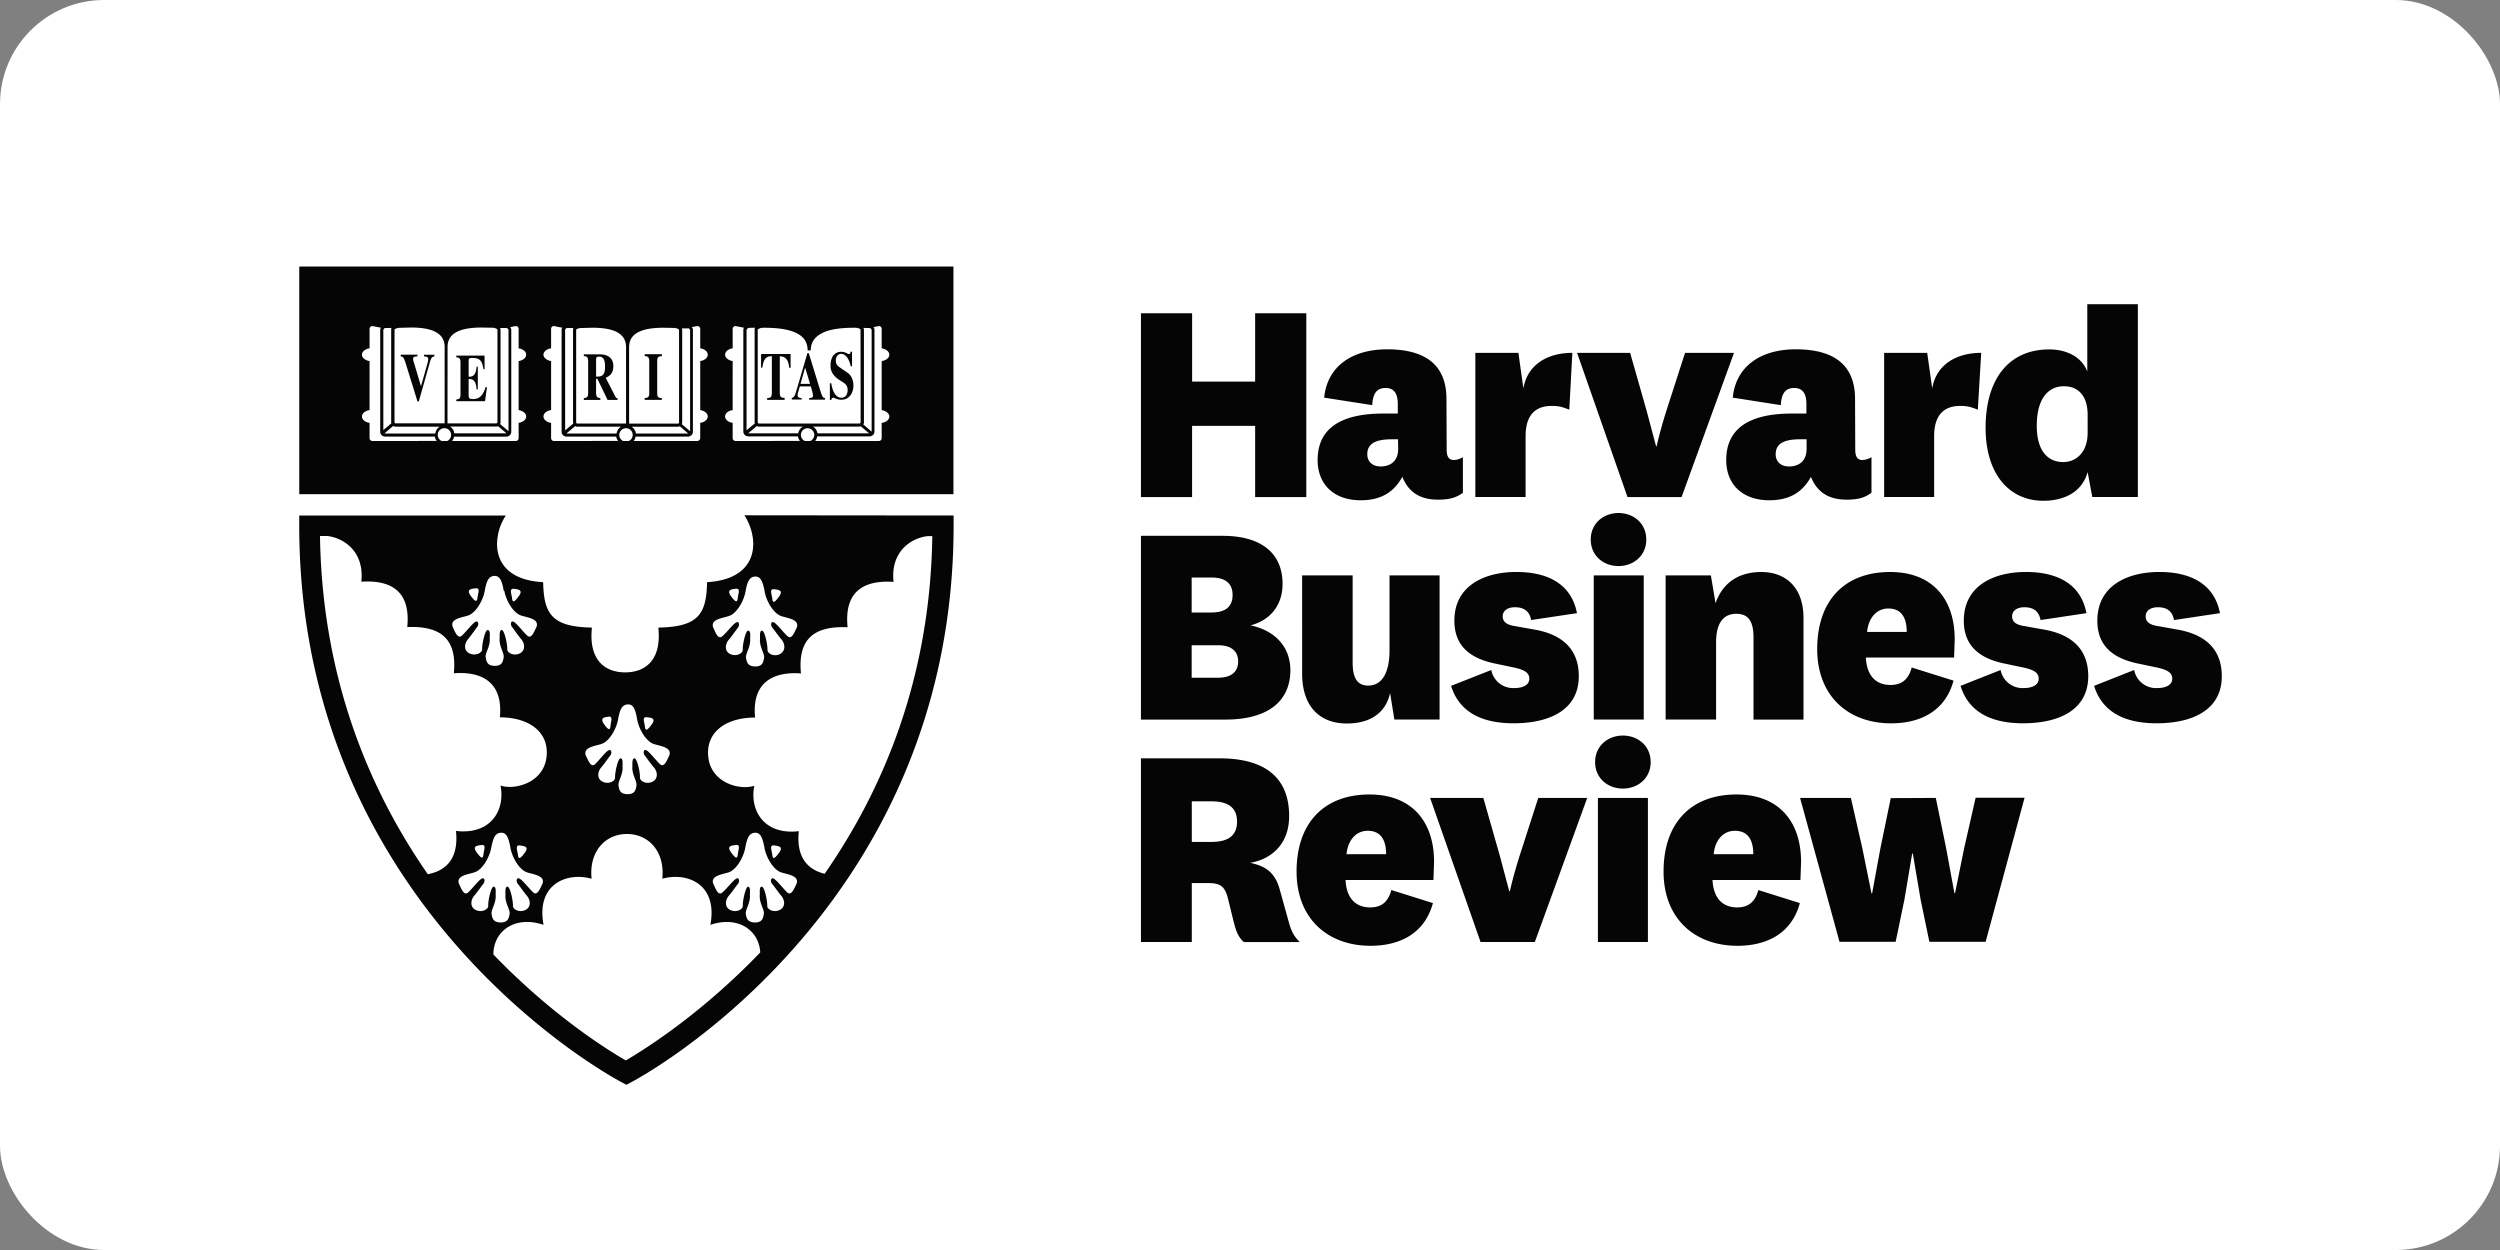<?xml version="1.0" ?>
<svg xmlns="http://www.w3.org/2000/svg" width="120" height="60" preserveAspectRatio="xMinYMin slice">
  <rect width="100%" height="100%" fill="#808080" stroke="none"/>
  <rect width="120" height="60" rx="5" fill="white"/>
  <path d="M29.59 52.95l-.248-.133c-.097-.05-15.955-8.315-15.99-27.58V11.787h33.413V25.24c-.037 19.264-15.883 27.53-16 27.594l-.704.367z" fill="#fff"/>
  <g fill="#050505">
    <path d="M14.365 12.795v10.928l31.4-.001V12.795zM41.44 15.74l.294.006c.058.002.105.053.105.1v4.873l-.4-.344c.017-.03.03-.06.03-.1v-4.457c-.005-.026-.012-.046-.02-.065zm.278 5.06H39.24a.47.47 0 0 0-.22-.324h2.228a.14.14 0 0 0 .069-.014zm-5.347-4.986a.44.44 0 0 1 .203-.078c.022 0 .05-.004.075-.004h.022c.45 0 .985.033 1.4.188s.694.413.695.9h.15c.003-.478.282-.73.698-.9.4-.156.95-.188 1.395-.188h.05c.022 0 .04.004.06.004a.6.6 0 0 1 .128.035c.027.014.047.027.058.035l.006 4.457c0 .037-.03.065-.06.065h-4.82c-.033 0-.06-.03-.06-.065v-4.45zm.06 4.663h2.102c-.114.07-.197.2-.22.324H35.94c-.01 0-.016-.002-.026-.002l.414-.35c.032.018.067.03.103.03zm-.587-4.64c0-.037.043-.087.102-.1l.297-.006a.16.16 0 0 0-.021.066v4.457c0 .024.004.048.012.068l-.4.333v-4.83zm-2.823-.082c.055 0 .104.057.104.1v4.84l-.398-.334a.19.19 0 0 0 .018-.078v-4.46c-.005-.026-.012-.042-.02-.06l.295.001zm.016 5.056h-2.512a.47.47 0 0 0-.207-.328h2.217c.03 0 .06-.008.1-.02zm-2.84-4.142c.003-.418.222-.64.545-.773s.742-.164 1.092-.164l.56.01a.43.43 0 0 1 .135.04c.024.01.048.026.06.036l.005.004v4.454c0 .033-.027.057-.058.057h-2.338zm-2.543-.848c.012-.007.047-.033.088-.05a.46.46 0 0 1 .121-.025l.57-.015c.346 0 .764.03 1.084.164.317.14.532.356.533.773v3.663h-2.33c-.037 0-.064-.024-.064-.057V15.82zm.064 4.66h2.088a.47.47 0 0 0-.209.328h-2.374c-.01 0-.02 0-.032-.005l.42-.352c.03.02.066.03.107.03zm-.592-4.637c0-.032.046-.1.105-.1l.295-.001c-.01.018-.017.035-.02.06v4.46a.18.18 0 0 0 .015.063l-.394.333zm-3.117-.1l.294.001c.055 0 .105.057.105.1v4.852l-.4-.34c.01-.026.018-.054.018-.084v-4.46c-.001-.025-.008-.042-.018-.06zm.306 5.057h-2.507a.48.48 0 0 0-.205-.328h2.214c.03 0 .062-.005.088-.016zm-2.832-4.142c.003-.418.22-.64.542-.773s.744-.164 1.096-.164l.556.01c.014 0 .083.014.135.04a.28.28 0 0 1 .061.036l.005.004v4.454c0 .033-.027.057-.062.057H21.48zm-2.546-.848c.012-.007.048-.033.1-.05a.52.52 0 0 1 .12-.025l.568-.015c.347 0 .762.03 1.082.164.318.14.533.356.537.773h-.001v3.663H19c-.035 0-.064-.024-.064-.057zM19 20.48h2.1c-.114.075-.187.192-.208.328H18.5c-.02 0-.033 0-.043-.007l.417-.356c.033.022.076.035.117.035zm-.6-4.637c0-.032.046-.1.103-.1l.292-.001c-.01.018-.014.032-.018.06v4.46c0 .017.004.033.01.054l-.387.328zm-.524 5.324c-.078 0-.137-.065-.137-.14v-.73c-.205-.026-.364-.154-.364-.305s.16-.28.364-.307V17.33c-.205-.03-.364-.154-.364-.305s.16-.276.364-.306v-.934c0-.076.06-.135.137-.135l.408.08c-.02.03-.033.07-.034.112v4.886c.001.135.117.23.248.23h2.374c.012.078.045.148.092.208zm3.595 0h-.275a.33.33 0 0 1-.184-.294.32.32 0 1 1 .642 0c0 .13-.075.24-.184.294zm3.786-1.174c0 .15-.158.274-.362.305v.73c0 .073-.06.14-.137.14H21.7a.53.53 0 0 0 .094-.209h2.504c.127 0 .243-.095.243-.23v-4.886c0-.056-.02-.104-.05-.142l.266-.05c.077 0 .137.06.137.135v.935c.205.03.362.152.362.305s-.158.275-.362.305v2.355c.206.03.363.158.363.307zm1.33 1.174c-.075 0-.134-.065-.134-.14v-.73c-.2-.026-.366-.154-.366-.305s.156-.28.366-.307V17.33c-.2-.03-.366-.154-.366-.305s.156-.276.366-.306v-.934c0-.076.058-.135.134-.135l.4.08c-.02.032-.03.07-.03.112v4.886c0 .135.114.23.245.23h2.375a.49.49 0 0 0 .092.208zm3.597 0h-.277c-.104-.054-.182-.163-.182-.294 0-.174.145-.318.324-.318a.32.32 0 0 1 .321.318c.001.13-.077.24-.185.294zm3.786-1.174c0 .15-.154.274-.36.305v.73a.14.14 0 0 1-.138.139h-3.055a.52.52 0 0 0 .092-.209h2.502c.13 0 .248-.095.248-.23v-4.886c0-.056-.02-.104-.052-.142l.266-.05c.078 0 .138.06.138.135v.935c.206.03.36.152.36.305s-.154.275-.36.305v2.355c.206.03.36.158.36.307zm1.333 1.174c-.07 0-.135-.065-.135-.14v-.73c-.2-.026-.363-.154-.363-.305s.155-.28.363-.307V17.33c-.2-.03-.363-.154-.363-.305s.155-.276.363-.306v-.934c0-.076.063-.135.135-.135l.405.08a.25.25 0 0 0-.028.104v4.886c.003.132.116.226.246.226H38.3c.014.082.05.154.097.22zm3.598 0h-.275c-.1-.054-.183-.163-.183-.294a.32.32 0 0 1 .318-.318c.18 0 .325.144.325.318 0 .13-.08.24-.186.294zm3.787-1.174c0 .15-.157.28-.367.305v.73c0 .073-.058.14-.133.14H39.13a.49.49 0 0 0 .096-.22h2.498c.132 0 .25-.094.25-.23v-4.883c0-.052-.018-.096-.044-.134l.258-.05c.075 0 .133.06.133.135v.934c.2.03.367.152.367.306s-.157.275-.367.305v2.355c.2.03.367.158.367.307zm-19.996-.84c-.154 0-.197-.038-.197-.18v-.782c.232 0 .352.095.382.5h.058V17.6h-.058c-.038.4-.156.486-.382.482v-.75c0-.14.04-.15.17-.15.317 0 .484.08.536.54h.058v-.652h-1.356v.083c.1.01.2.015.2.23v1.567c0 .194-.073.207-.2.225v.082h1.378l.095-.675h-.068c-.148.5-.384.574-.617.574zm17.288-.066c.073 0 .177.1.403.1.43 0 .582-.392.582-.68 0-.35-.177-.538-.26-.6l-.342-.235c-.2-.135-.243-.206-.243-.38 0-.2.13-.307.25-.307.28 0 .42.37.464.595h.064v-.7h-.067c-.014.065-.025.113-.08.113-.066 0-.177-.108-.365-.108-.448 0-.52.44-.52.64 0 .15 0 .426.403.7l.158.1c.15.098.26.177.26.4 0 .047-.007.367-.3.367-.3 0-.437-.37-.485-.694h-.068v.8h.068c.012-.053.02-.1.07-.1zm-20.54-1.755l.6 1.937h.063l.536-1.896c.055-.18.084-.245.212-.265v-.082h-.5v.082c.135.01.203.02.203.146 0 .066-.026.15-.046.225l-.3 1.06-.305-1.02c-.022-.08-.073-.218-.073-.28 0-.12.056-.12.205-.133v-.082h-.8v.082c.1.02.137.03.197.224zm9.377 1.78c-.152-.03-.205-.04-.205-.296v-.634h.063l.488 1.014h.48v-.084c-.03 0-.065-.001-.097-.06l-.473-.92c.126-.058.368-.156.368-.556 0-.543-.496-.568-.66-.568h-.757v.086c.134.01.208.016.208.292v1.43c0 .26-.05.27-.208.296v.084h.793v-.084zm-.205-1.856c.01-.103.016-.137.148-.137.187 0 .283.14.283.466 0 .417-.12.5-.43.492zm8.437-.142v1.7c0 .27-.054.28-.228.296v.084h.842V19.1c-.177-.016-.233-.023-.233-.296v-1.7c.162.007.405.03.45.547h.07l-.003-.66h-1.413l-.005.652h.07c.044-.52.284-.54.45-.547zm1.43 1.995c-.08-.007-.194-.016-.194-.138 0-.055.04-.188.107-.423h.528c.03.104.103.345.103.433 0 .107-.04.112-.184.128v.076h.76V19.1c-.112.007-.15-.106-.256-.45l-.522-1.7h-.065l-.52 1.77c-.073.244-.105.355-.232.38v.076h.477zm.167-1.467l.236.783h-.458zm-7.7-.548c.1.007.218.014.218.224v1.563c0 .2-.092.214-.218.23v.084h.824v-.084c-.13-.01-.224-.023-.224-.23v-1.56c0-.216.112-.22.224-.224V17h-.824zm4.784 7.64a2.65 2.65 0 0 1 .394 1.01c.17 1.017-.326 2.092-2.185 2.2-.03 1.524-.405 2.147-2.338 2.18.167 1.622-.68 2.15-1.593 2.15s-1.765-.527-1.597-2.15c-1.933-.035-2.306-.658-2.34-2.18-1.86-.097-2.353-1.172-2.18-2.2.056-.362.196-.713.392-1h-9.92v.504C14.38 43.9 29.787 51.92 29.833 51.945l.233.125.237-.125c.046-.025 15.455-8.055 15.47-26.697v-.504zM22.86 41.84c.37-.194.653-.763.72-1.15.1-.5.194-.7.46-.718s.37.218.46.718c.066.387.348.955.718 1.15.23.122.974.14.823.576-.103.198-.24.604-.44.424s-.552-.65-.7-.68c-.134-.023-.115.18-.058.25.078.088.313.43.447.587.17.192.222.545-.075.684s-.6-.038-.593-.197c.01-.24-.133-.925-.263-.925-.103 0-.107.18-.096.372-.04.404.23.727.2.935-.037.202-.08.417-.434.413-.356-.01-.4-.2-.434-.413-.033-.2.24-.532.196-.935.012-.193.008-.372-.095-.372-.126 0-.276.686-.26.925.006.16-.3.337-.596.197s-.244-.493-.077-.684c.135-.158.373-.498.45-.587.055-.07.078-.273-.058-.25-.137.03-.484.498-.688.68s-.338-.226-.44-.424c-.15-.435.592-.454.823-.576zm.254-1.28c.237-.027.118.22.093.44s-.084.24-.313-.068-.037-.343.22-.37zm1.84.022c.255.034.45.07.22.37-.23.308-.288.284-.314.07s-.145-.464.094-.442zm10.96 1.977c-.127 0-.27.686-.26.925.006.16-.296.337-.595.197s-.243-.493-.075-.684c.136-.158.375-.498.45-.587.054-.07.075-.273-.06-.25-.135.03-.485.498-.7.68s-.337-.226-.44-.424c-.154-.434.592-.454.82-.576.37-.194.653-.763.72-1.15.087-.5.2-.7.46-.718s.366.218.46.718c.065.387.35.955.72 1.15.23.122.973.14.823.576-.105.198-.24.604-.443.424s-.55-.65-.687-.68c-.133-.023-.114.18-.058.25.08.088.316.43.452.587.17.192.22.545-.08.684s-.6-.038-.592-.197c.01-.24-.135-.925-.263-.925-.104 0-.1.18-.095.372-.044.404.23.727.194.935-.033.202-.077.417-.43.413-.358-.01-.4-.2-.436-.413-.034-.2.238-.532.196-.935.014-.193.012-.372-.095-.372zm-.593-2c.24-.027.117.22.095.44s-.086.24-.313-.068-.036-.343.22-.37zm1.84.022c.258.034.447.07.22.37-.228.308-.288.284-.313.07s-.148-.464.092-.442zm.22-11.924c-.228.306-.288.284-.313.067s-.148-.463.092-.44c.257.028.447.07.22.373zm-2.062-.396c.24-.026.117.223.095.437s-.086.243-.313-.064-.036-.347.22-.373zm-.254 1.28c.37-.194.653-.757.72-1.148.087-.503.2-.7.46-.72.26-.005.366.218.46.72.065.4.35.953.72 1.148.23.124.973.14.823.577-.105.204-.24.604-.443.424s-.55-.65-.687-.678-.114.186-.058.247c.08.093.316.43.452.586.17.193.22.55-.08.7s-.6-.04-.592-.2c.01-.24-.135-.926-.263-.926-.104 0-.1.176-.095.374-.044.403.23.724.194.933s-.077.418-.43.413c-.358-.008-.4-.206-.436-.413s.238-.53.196-.933c.016-.198.013-.374-.095-.374-.127 0-.27.687-.26.926.006.157-.296.337-.595.2s-.243-.497-.075-.686c.136-.16.375-.497.45-.6.054-.06.075-.273-.06-.247s-.485.496-.7.678-.337-.22-.44-.424c-.154-.438.592-.452.82-.577zm1.18 4.9c-.17-1.72.914-2.214 2.202-2.115-.17-1.72.7-2.283 2.238-2.218-.204-2.013 1.154-2.245 2.206-2.178-.163-1.5.905-2.118 1.63-2.194h.23c-.1 6.9-2.406 12.23-5.168 16.206-1.146-.284-1.33-1.212-1.238-2.046-1.693.2-2.372-1.025-2.137-2.182-.644.23-2.035-.1-2.203-1.324s.815-1.948 2.24-1.948zm-5.2-.014c.256.026.45.065.222.368s-.288.283-.313.067-.148-.462.1-.435zm-1.84-.027c.235-.027.117.224.1.436s-.083.242-.3-.063-.037-.345.222-.373zm-.255 1.28c.368-.194.653-.76.718-1.15.088-.498.197-.7.46-.718s.37.22.456.718c.068.4.352.955.72 1.15.232.122.976.14.824.58-.105.203-.24.605-.442.424s-.553-.652-.685-.68c-.138-.024-.117.18-.06.25.076.1.313.43.45.587.17.193.218.544-.078.685s-.602-.04-.595-.2c.015-.242-.135-.925-.263-.925-.102 0-.105.174-.1.367-.04.4.23.732.196.94s-.078.417-.432.412-.4-.2-.43-.412c-.037-.207.233-.53.192-.94.012-.192.007-.367-.093-.367-.13 0-.274.683-.265.925.01.158-.295.338-.592.2s-.245-.492-.075-.685c.135-.156.372-.497.447-.587.056-.07.078-.273-.06-.25s-.483.496-.684.68-.34-.22-.443-.424c-.152-.44.6-.458.823-.58zm-.553 6.5c-.134-1.294.646-2.148 1.697-2.148s1.83.854 1.697 2.148c1.153-.33 2.678.226 2.307 2.213 1.316-.446 2.33.243 2.394 1.323-2.915 3.037-5.66 4.72-6.452 5.185-.804-.46-3.497-2.118-6.357-5.085 0-1.138 1.05-1.885 2.408-1.423-.373-1.987 1.155-2.542 2.306-2.213zm-2.17-5.8c-.17 1.222-1.56 1.554-2.203 1.324.234 1.157-.44 2.38-2.138 2.182.096.864-.1 1.84-1.352 2.076-2.763-3.98-5.07-9.334-5.174-16.23.01 0 .02-.004.03-.004h.32c.728.08 1.792.694 1.634 2.194 1.05-.067 2.407.165 2.204 2.178 1.526-.065 2.408.497 2.236 2.218 1.3-.1 2.38.395 2.208 2.115 1.422-.001 2.405.727 2.236 1.948zm-3.305-7.703c-.03.218-.086.243-.316-.064s-.032-.347.223-.373c.24-.026.118.222.093.437zm1.747-.414c.255.03.448.07.22.373s-.287.284-.313.067-.14-.462.093-.44zm-.46.1c.07.4.352.953.722 1.148.23.124.976.14.822.577-.103.204-.238.607-.442.424s-.55-.65-.685-.678-.114.186-.057.247c.075.093.3.43.45.6.168.2.22.547-.076.686s-.6-.04-.595-.2c.012-.24-.136-.926-.264-.926-.1 0-.105.176-.1.374-.044.403.225.724.192.933s-.077.418-.432.413-.398-.206-.432-.413.238-.53.194-.933c.016-.198.01-.374-.1-.374-.127 0-.275.687-.265.926.01.157-.294.337-.6.2s-.247-.497-.076-.686c.134-.16.373-.497.448-.6.057-.06.077-.273-.058-.247s-.483.496-.687.678-.34-.22-.44-.424c-.154-.438.6-.452.82-.577.37-.194.65-.757.72-1.148.087-.503.196-.7.456-.72.265-.005.37.218.456.72zm37.73 3.797c0 1.422-.974 2.38-3.13 2.38h-4.043v-8.82h3.923c1.872 0 2.874.853 2.874 2.306 0 1.034-.598 1.753-1.542 1.992 1.243.255 1.916 1.094 1.916 2.142zM57.2 29.4h.944c.63 0 1.02-.24 1.02-.84s-.4-.84-1.02-.84H57.2zm0 3.13h1.273c.613 0 .958-.27.958-.778s-.345-.78-.958-.78H57.2zm9.524.732c-.196.914-.9 1.466-2.082 1.466-1.258 0-2.14-.778-2.14-2.4V27.62h2.425v4.18c0 .7.194 1.108.75 1.108.63 0 1.02-.57 1.02-1.692V27.62H69.1v6.918h-2.17zm4.856-1.102a1.07 1.07 0 0 0 1.093.868c.434 0 .734-.15.734-.45s-.254-.434-.75-.54l-.93-.195c-1.258-.27-1.917-.914-1.917-2.052 0-1.677 1.438-2.336 2.98-2.336 1.662 0 2.665.7 2.904 1.977l-2.2.33c-.075-.4-.314-.614-.78-.614-.344 0-.584.165-.584.434s.194.404.554.465l.928.165c1.527.255 2.17 1.078 2.17 2.246 0 1.632-1.422 2.26-3.13 2.26-1.572 0-2.62-.568-3-1.797zm6.108-7.535c.72 0 1.333.494 1.333 1.273s-.614 1.273-1.333 1.273-1.332-.494-1.332-1.273.614-1.273 1.332-1.273zM78.9 27.62v6.918h-2.4V27.62zm3.446 1.334c.36-1.034 1.168-1.498 2.2-1.498 1.063 0 2.022.63 2.022 2.217v4.867h-2.4V30.6c0-.704-.2-1.138-.823-1.138-.524 0-.973.315-.973 1.378v3.698H79.95V27.62h2.172zm9.417 3.086l2.007.63c-.4 1.482-1.618 2.05-2.996 2.05-2.05 0-3.548-1.302-3.548-3.564 0-2.336 1.317-3.7 3.5-3.7 2.05 0 3.1 1.318 3.1 3.235l-.03.87H89.56c.046.854.464 1.317 1.184 1.317.5 0 .854-.224 1.018-.837zm-.24-1.708c0-.6-.2-1.124-.884-1.124-.584 0-.958.48-1.018 1.124z"/>
    <path d="M96.03 32.16a1.07 1.07 0 0 0 1.093.868c.434 0 .734-.15.734-.45s-.254-.434-.748-.54l-.93-.195c-1.258-.27-1.916-.914-1.916-2.052 0-1.677 1.437-2.336 2.98-2.336 1.663 0 2.666.69 2.905 1.977l-2.202.33c-.075-.4-.314-.614-.78-.614-.344 0-.584.165-.584.434s.194.404.554.465l.93.165c1.527.255 2.17 1.078 2.17 2.246 0 1.632-1.423 2.26-3.13 2.26-1.572 0-2.62-.568-3-1.797z"/>
    <path d="M102.44 32.16a1.07 1.07 0 0 0 1.093.868c.434 0 .735-.15.735-.45s-.255-.434-.75-.54l-.928-.195c-1.258-.27-1.918-.914-1.918-2.052 0-1.677 1.438-2.336 2.98-2.336 1.662 0 2.665.7 2.905 1.977l-2.203.33c-.074-.4-.314-.614-.778-.614-.344 0-.584.165-.584.434s.194.404.554.465l.928.165c1.528.255 2.172 1.078 2.172 2.246 0 1.632-1.423 2.26-3.13 2.26-1.572 0-2.62-.568-3-1.797zM59.706 45.218c-.283-.24-.388-.57-.493-.988l-.27-1.093c-.15-.63-.404-.75-.974-.75h-.763v2.83h-2.44V36.4h3.773c1.976 0 3.34.763 3.34 2.77 0 1.393-.9 2.082-1.872 2.246.808.165 1.213.523 1.423 1.288l.42 1.512c.105.4.224.7.54 1.004zm-2.5-4.806h.944c.853 0 1.228-.346 1.228-.974s-.375-.974-1.228-.974h-.944zm9.568 2.306l2.006.63c-.4 1.483-1.618 2.05-2.995 2.05-2.052 0-3.55-1.303-3.55-3.563 0-2.336 1.318-3.7 3.5-3.7 2.05 0 3.1 1.318 3.1 3.234l-.03.87h-4.22c.045.852.464 1.316 1.183 1.316.508 0 .853-.223 1.018-.837zM66.534 41c0-.598-.2-1.122-.883-1.122-.584 0-.958.48-1.018 1.122zm2.112-2.7H71.2l.794 2.785.45 1.693h.03s.15-.7.465-1.693l.898-2.785h2.35l-2.515 6.917h-2.605zm9.252-2.993c.72 0 1.334.494 1.334 1.273s-.615 1.272-1.334 1.272-1.332-.493-1.332-1.272.614-1.273 1.332-1.273zM79.1 38.3v6.917h-2.4V38.3zm5.287 4.418l2.006.63c-.4 1.483-1.617 2.05-2.994 2.05-2.05 0-3.548-1.303-3.548-3.563 0-2.336 1.318-3.7 3.5-3.7 2.05 0 3.1 1.318 3.1 3.234l-.03.87H82.2c.045.852.463 1.316 1.182 1.316.5 0 .855-.223 1.02-.837zM84.158 41c0-.598-.2-1.122-.883-1.122-.585 0-.96.48-1.018 1.122zm8.76-2.7l.494 2.4.4 2.172h.03l.434-2.142.554-2.44h2.35l-1.87 6.917h-2.7l-.42-2.022-.375-2.216h-.03l-.374 2.216-.42 2.022h-2.695L86.403 38.3h2.44l.554 2.44.434 2.142h.03l.4-2.172.495-2.4zM69.44 21.58c0 .33.1.5.345.5.15 0 .3-.06.434-.135v1.708c-.33.24-.643.33-1.198.33-.928 0-1.437-.42-1.708-1.094-.4.72-1.004 1.124-2 1.124-1.272 0-2.067-.75-2.067-1.932 0-1.483 1.063-2.23 3.144-2.23h.704v-.464c0-.45-.15-.764-.584-.764-.42 0-.613.255-.643.824l-2.307-.36c.135-1.423 1.244-2.32 3.025-2.32 1.977 0 2.845.87 2.845 2.382zm-2.336-.494H66.8c-.87 0-1.17.27-1.17.72 0 .33.224.584.644.584.404 0 .838-.2.838-.853zm8.222-1.422c-.285-.105-.45-.18-.84-.18-.57 0-1.257.224-1.257 1.453v2.92h-2.413v-6.92h2.067l.24 1.708c.194-1.154 1.168-1.708 2.35-1.708z"/>
    <path d="M75.7 16.938h2.547l.793 2.786.45 1.692h.03s.15-.7.464-1.692l.898-2.786h2.35l-2.516 6.92H78.12zm13.352 4.642c0 .33.1.5.345.5a.92.92 0 0 0 .434-.135v1.708c-.33.24-.644.33-1.198.33-.928 0-1.437-.42-1.707-1.094-.4.72-1.003 1.124-2 1.124-1.273 0-2.067-.75-2.067-1.932 0-1.483 1.062-2.23 3.144-2.23h.704v-.464c0-.45-.15-.764-.584-.764-.42 0-.614.255-.644.824l-2.306-.36c.134-1.423 1.243-2.32 3.025-2.32 1.977 0 2.845.87 2.845 2.382zm-2.336-.494H86.4c-.868 0-1.167.27-1.167.72 0 .33.224.584.644.584.405 0 .84-.2.84-.853zm8.22-1.422c-.285-.105-.448-.18-.84-.18-.568 0-1.257.224-1.257 1.453v2.92h-2.4v-6.92h2.067l.24 1.708c.195-1.154 1.17-1.708 2.352-1.708zm5.254-5.062h2.427v9.255h-2.187l-.224-1.198c-.255.928-1.08 1.378-2.127 1.378-1.617 0-2.77-1.258-2.77-3.505 0-2.32 1.1-3.76 3.055-3.76.885 0 1.587.404 1.826 1.063zm.016 5.3c0-.883-.435-1.362-1.138-1.362s-1.303.524-1.303 1.902c0 1.138.48 1.737 1.272 1.737.615 0 1.17-.464 1.17-1.407zm-45.44 3.956v-8.82h2.456v3.28h3.025v-3.28h2.456v8.82h-2.456v-3.415H57.22v3.415z"/>
  </g>
</svg>

